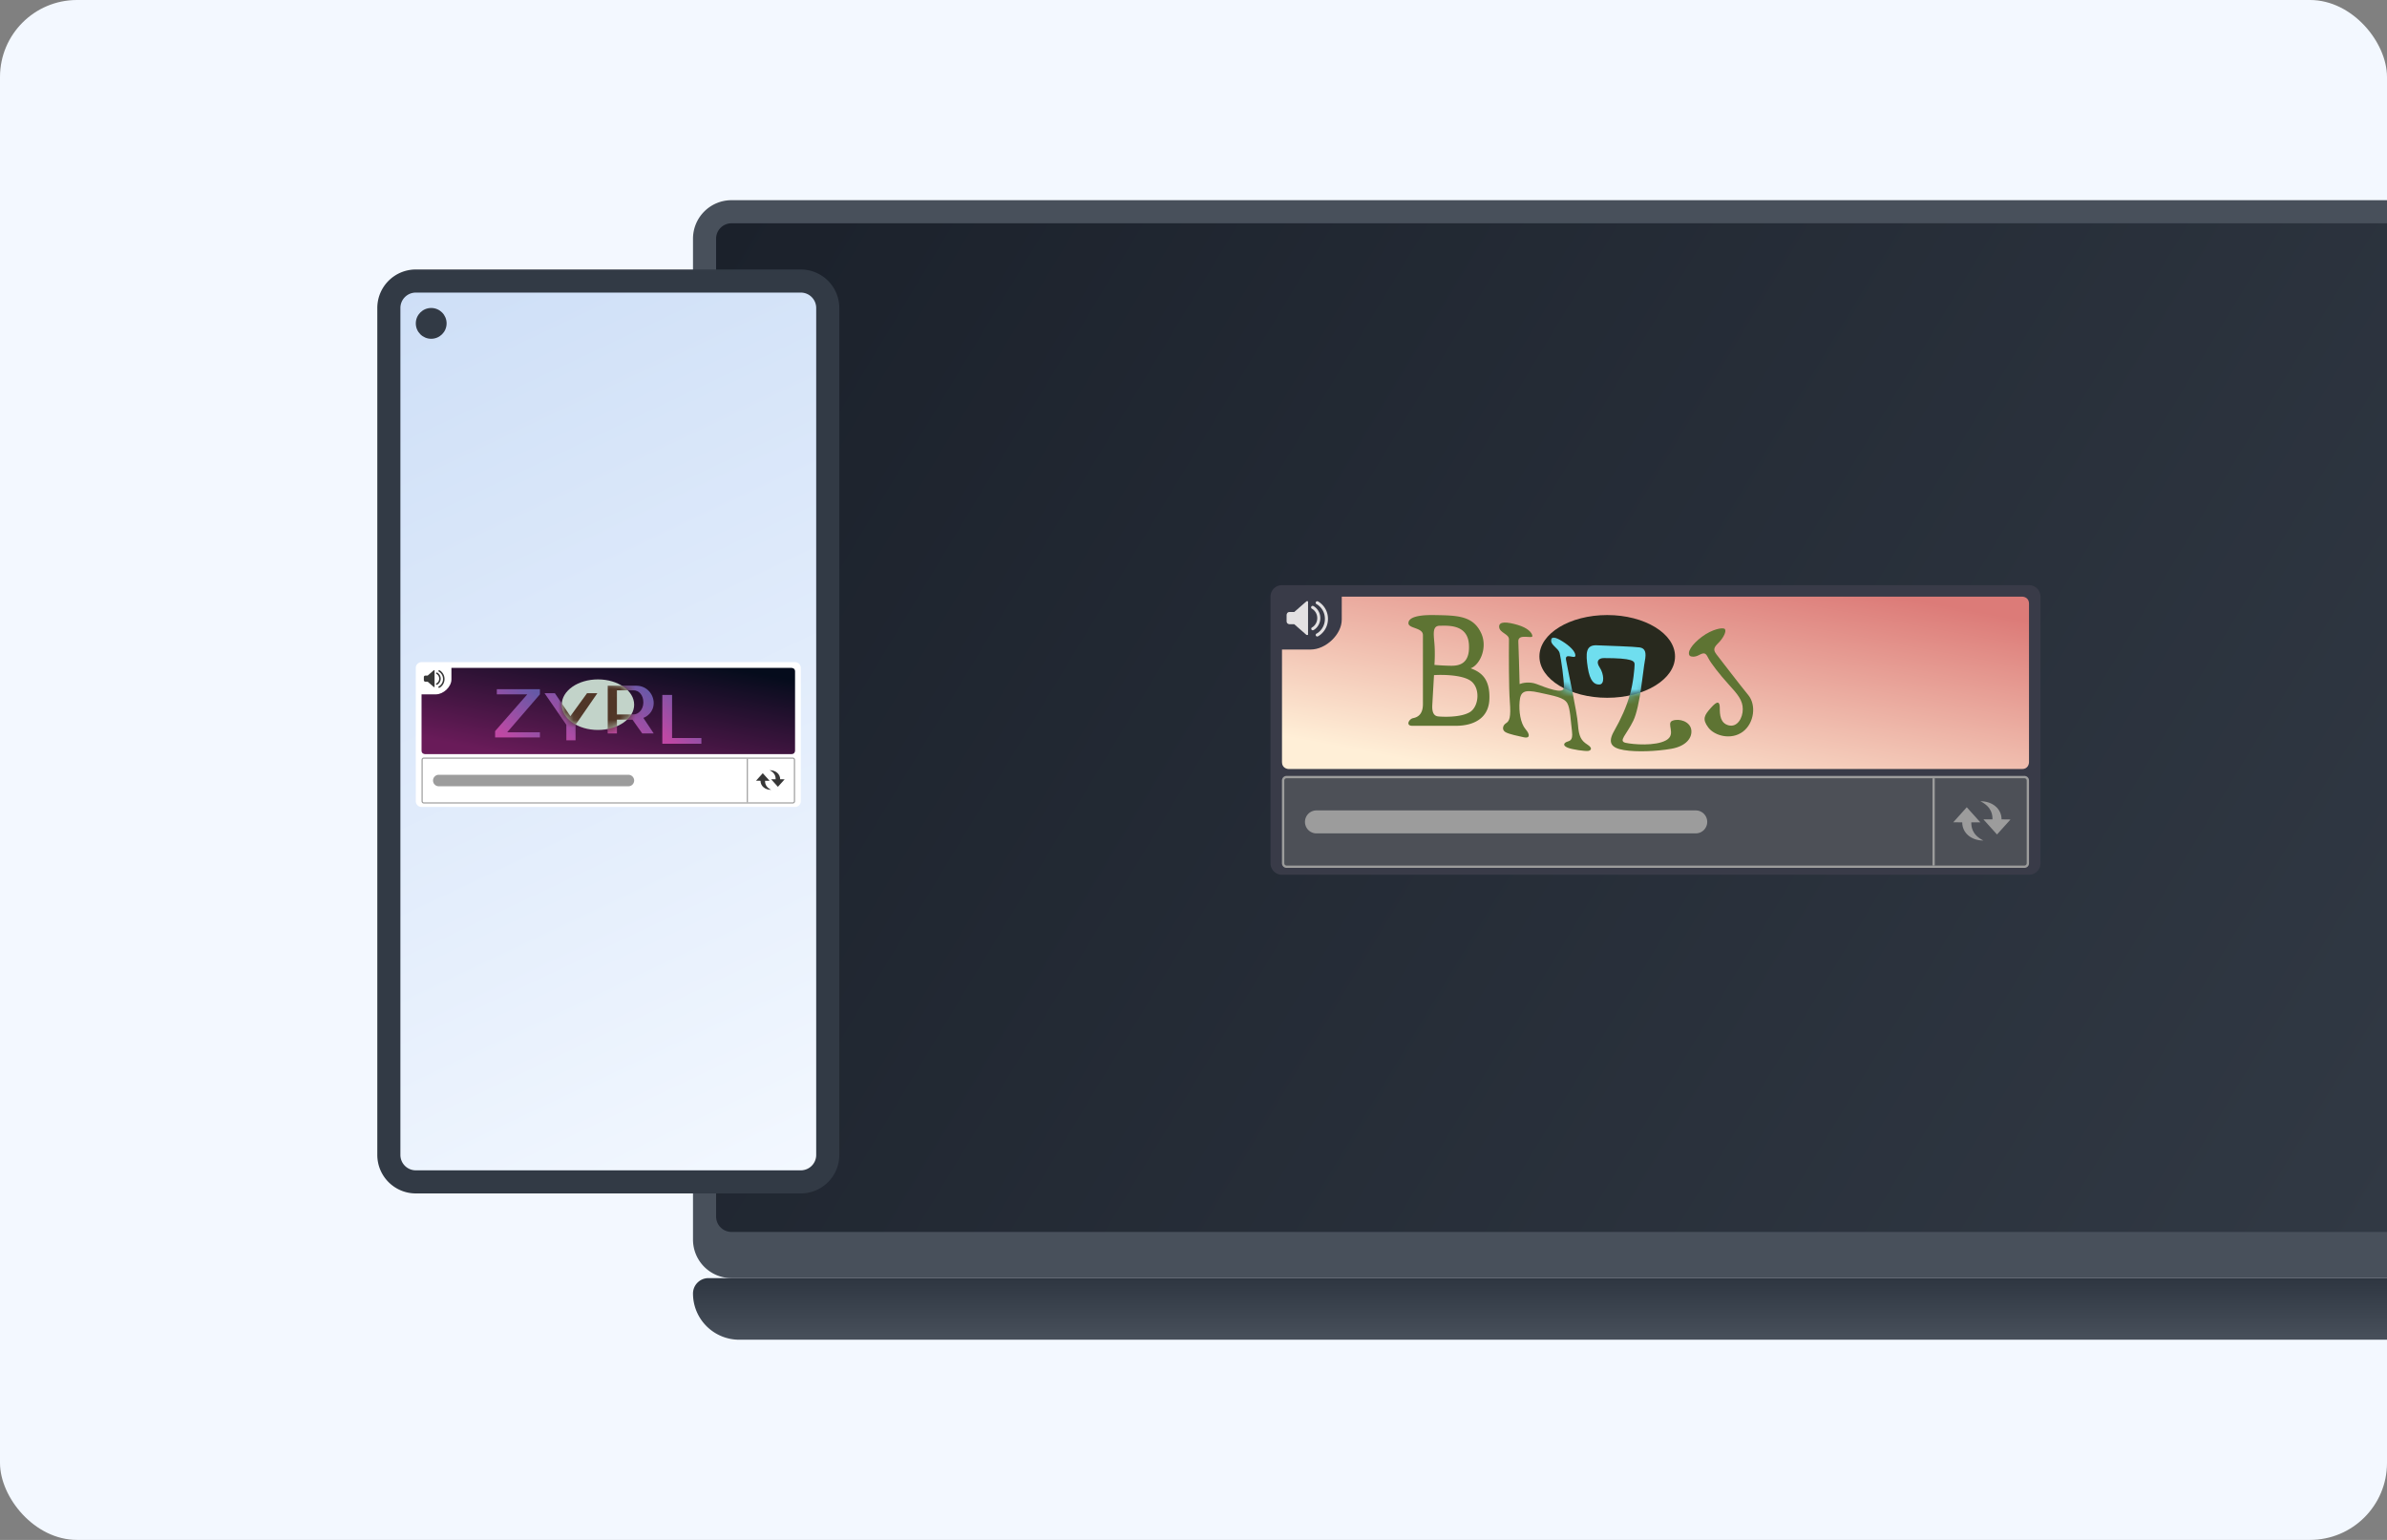 <svg xmlns="http://www.w3.org/2000/svg" width="310" height="200" fill="none"><rect width="100%" height="100%" fill="#808080" stroke="none"/><rect width="310" height="200" fill="#f3f8ff" rx="10"/><path fill="#48505b" d="M90 31a5 5 0 0 1 5-5h215v140H95a5 5 0 0 1-5-5z"/><path fill="url(#a)" d="M93 31a2 2 0 0 1 2-2h215v131H95a2 2 0 0 1-2-2z"/><path fill="#393b48" d="M165 77.493c0-.825.668-1.493 1.493-1.493h97.014c.825 0 1.493.668 1.493 1.493v34.626c0 .825-.668 1.493-1.493 1.493h-97.014a1.49 1.49 0 0 1-1.493-1.493z"/><path fill="#4d5057" d="M166.492 101.373c0-.33.267-.597.597-.597h95.821c.33 0 .597.267.597.597v10.746c0 .33-.267.597-.597.597h-95.821a.597.597 0 0 1-.597-.597z"/><path fill="#9c9c9c" fill-rule="evenodd" d="M262.91 101.075h-95.821a.297.297 0 0 0-.298.298v10.746c0 .165.133.299.298.299h95.821a.3.3 0 0 0 .299-.299v-10.746a.3.3 0 0 0-.299-.298m-95.821-.299a.597.597 0 0 0-.597.597v10.746c0 .33.267.597.597.597h95.821c.33 0 .597-.267.597-.597v-10.746a.597.597 0 0 0-.597-.597z" clip-rule="evenodd"/><path fill="url(#b)" d="M166.492 98.985V84.358h3.732c1.94 0 4.029-1.94 4.029-3.88v-2.986h88.359c.298 0 .895.18.895.896v20.597c0 .299-.179.895-.895.895h-95.224c-.299 0-.896-.179-.896-.895"/><path fill="#9c9c9c" d="m257.192 106.809-1.767-1.964-1.753 1.948 1.164.016c0 1.375 1.178 2.357 2.749 2.357-1.571-.786-1.571-1.899-1.571-2.357zm.393-.393 1.767 1.964 1.753-1.948-1.163-.016c0-1.374-1.179-2.356-2.75-2.356 1.571.785 1.571 1.898 1.571 2.356z"/><path fill="#e3e1e2" d="M169.677 78.09h.199v4.378h-.199l-1.592-1.393h-.597c-.133 0-.398-.08-.398-.398v-.796c0-.133.079-.398.398-.398h.597z"/><path fill="#e3e1e2" fill-rule="evenodd" d="M170.295 78.797a.2.2 0 0 1 .267-.09c.313.157.906.68.906 1.572 0 .89-.593 1.414-.906 1.57a.2.2 0 0 1-.178-.355c.217-.109.686-.514.686-1.215s-.469-1.107-.686-1.215a.2.2 0 0 1-.089-.267" clip-rule="evenodd"/><path fill="#e3e1e2" fill-rule="evenodd" d="M170.892 78.2a.2.2 0 0 1 .267-.09c.446.224 1.304.98 1.304 2.268 0 1.29-.858 2.045-1.304 2.268a.199.199 0 0 1-.178-.356c.35-.175 1.084-.813 1.084-1.912s-.734-1.736-1.084-1.911a.2.2 0 0 1-.089-.267" clip-rule="evenodd"/><path fill="#9c9c9c" d="M169.478 106.746c0-.824.668-1.492 1.492-1.492h49.254a1.492 1.492 0 0 1 0 2.985H170.97a1.49 1.49 0 0 1-1.492-1.493m81.492-5.671h.299v11.343h-.299z"/><path fill="#5e7433" fill-rule="evenodd" d="M182.915 80.935c0 .332.398.475.827.63.505.183 1.054.381 1.054.919v8.96c0 1.383-.719 1.715-1.272 1.826s-.996.996-.111.996h5.642c2.434 0 4.27-1.043 4.37-3.43.11-2.655-1.051-3.54-2.434-4.038 1.217-.442 2.224-2.677 1.383-4.535-1.033-2.284-3.082-2.323-5.883-2.376l-.146-.003c-2.877-.055-3.43.553-3.43 1.051m7.965 7.412c-1.15-.708-3.577-.737-4.646-.664-.055.96-.177 3.076-.221 3.872-.055.996.221 1.438.774 1.494.553.055 2.877.166 4.093-.553s1.439-3.264 0-4.149m-4.591-1.991c.037-.48.089-1.704 0-2.766l-.024-.285c-.104-1.182-.18-2.038.743-2.038l.216-.002c1.111-.015 3.391-.045 3.546 2.436.166 2.655-1.438 2.766-2.323 2.766a30 30 0 0 1-2.158-.111" clip-rule="evenodd"/><path fill="#5e7433" d="M194.697 81.433c.056.774 1.273.885 1.273 1.604-.019 1.991-.023 6.394.11 8.076.166 2.102-.055 2.544-.498 2.82-.442.277-.553.886-.055 1.162.498.277 1.659.498 2.378.664s.885-.277.222-1.051c-.664-.774-.885-2.323-.775-3.595.111-1.273.553-1.604 2.545-1.162s3.208.624 3.65 1.383c.388.664.443 2.323.609 3.65.166 1.328-.387 1.218-.719 1.383s-.498.443.11.72c.609.276 2.379.497 2.711.442s.664-.332-.111-.83c-.774-.498-1.106-.995-1.217-2.6-.11-1.603-1.383-7.411-1.549-8.407s1.217 0 1.217-.553-.774-1.272-1.659-1.825c-.885-.554-1.493-.72-1.493-.111 0 .608.94.995 1.106 1.604.166.608.608 3.65.553 4.536s-2.379-.056-3.54-.498c-.929-.354-1.862-.148-2.213 0-.037-1.475-.121-4.647-.166-5.531-.055-1.107 1.881-.277 1.826-.72-.056-.442-.609-1.05-1.936-1.438-1.328-.387-2.434-.498-2.379.277m13.054 5.255c-.553-.83-.11-1.217.553-1.217 3.762 0 3.983.387 3.983.83s-.166 2.378-.609 3.927-1.161 3.153-2.046 4.702-.387 2.212 1.272 2.489 4.204.166 6.14-.166 2.766-1.439 2.6-2.49c-.166-1.05-1.549-1.493-2.434-1.161s.553 1.77-.83 2.544c-1.383.775-4.259.553-5.255.332s.111-1.05.996-2.876 1.272-6.638 1.493-7.744.056-1.66-.663-1.77-4.149-.221-5.587-.276-1.438 1.05-1.162 2.876c.277 1.825.885 2.268 1.549 2.212s.553-1.383 0-2.212m13.275-3.983c-1.327.996-1.991 2.047-1.549 2.49.148.091.587.198 1.162-.111.719-.388.885-.277 1.217.387.332.663 1.493 2.157 2.655 3.43 1.161 1.271 1.825 2.046 1.825 3.207s-.719 2.379-1.825 2.102c-1.106-.276-1.162-1.383-1.162-2.268s-.332-.94-1.161 0c-.83.94-1.162 1.439-.332 2.545s2.987 1.66 4.48.553 1.77-3.485.719-4.757-3.54-4.536-4.148-5.31c-.609-.775-.056-1.106.442-1.66s.885-1.327.664-1.604c-.221-.276-1.659 0-2.987.996"/><ellipse cx="208.731" cy="85.254" fill="#28291e" rx="8.806" ry="5.373"/><mask id="c" width="19" height="12" x="199" y="79" maskUnits="userSpaceOnUse" style="mask-type:alpha"><ellipse cx="208.731" cy="85.254" fill="#d9d9d9" rx="8.806" ry="5.373"/></mask><g fill="#6fdeef" mask="url(#c)"><path d="M194.696 81.433c.056.774 1.273.885 1.273 1.604-.019 1.991-.023 6.394.11 8.076.166 2.102-.055 2.544-.498 2.82-.442.277-.553.886-.055 1.162.498.277 1.659.498 2.378.664s.885-.277.222-1.051c-.664-.774-.885-2.323-.775-3.595.111-1.273.553-1.604 2.545-1.162s3.208.624 3.65 1.383c.388.664.443 2.323.609 3.65.166 1.328-.387 1.218-.719 1.383s-.498.443.11.72c.609.276 2.379.497 2.711.442s.664-.332-.111-.83c-.774-.498-1.106-.995-1.217-2.6-.11-1.603-1.383-7.411-1.549-8.407s1.217 0 1.217-.553-.774-1.272-1.659-1.825c-.885-.554-1.493-.72-1.493-.111 0 .608.94.995 1.106 1.604.166.608.608 3.65.553 4.536s-2.379-.056-3.54-.498c-.929-.354-1.862-.148-2.213 0-.037-1.475-.121-4.647-.166-5.531-.055-1.107 1.881-.277 1.826-.72-.056-.442-.609-1.05-1.936-1.438-1.328-.387-2.434-.498-2.379.277m13.055 5.255c-.553-.83-.11-1.217.553-1.217 3.762 0 3.983.387 3.983.83s-.166 2.378-.609 3.927-1.161 3.153-2.046 4.701c-.885 1.549-.387 2.213 1.272 2.49 1.66.276 4.204.165 6.14-.167 1.936-.331 2.766-1.438 2.6-2.489s-1.549-1.493-2.434-1.161.553 1.77-.83 2.544c-1.383.775-4.259.553-5.255.332s.111-1.05.996-2.876 1.272-6.638 1.493-7.744.056-1.66-.663-1.77-4.149-.221-5.587-.277c-1.438-.055-1.438 1.051-1.162 2.877.277 1.825.885 2.267 1.549 2.212s.553-1.383 0-2.212"/></g><path fill="url(#d)" d="M90 168a2 2 0 0 1 2-2h218v8H96a6 6 0 0 1-6-6"/><path fill="#323a45" d="M49 40a5 5 0 0 1 5-5h50a5 5 0 0 1 5 5v110a5 5 0 0 1-5 5H54a5 5 0 0 1-5-5z"/><path fill="url(#e)" d="M52 40a2 2 0 0 1 2-2h50a2 2 0 0 1 2 2v110a2 2 0 0 1-2 2H54a2 2 0 0 1-2-2z"/><circle cx="56" cy="42" r="2" fill="#323a45"/><path fill="#fff" d="M54 86.746c0-.412.334-.746.746-.746h48.508c.412 0 .746.334.746.746v17.314a.746.746 0 0 1-.746.746H54.746a.746.746 0 0 1-.746-.746z"/><path fill="#9c9c9c" fill-rule="evenodd" d="M102.955 98.537h-47.91a.15.15 0 0 0-.15.15v5.373a.15.15 0 0 0 .15.149h47.91a.15.15 0 0 0 .149-.149v-5.374a.15.15 0 0 0-.149-.149m-47.91-.15a.3.3 0 0 0-.299.3v5.373c0 .164.134.298.299.298h47.91a.3.3 0 0 0 .299-.298v-5.374a.3.3 0 0 0-.299-.298h-47.91z" clip-rule="evenodd"/><path fill="#9c9c9c" d="M96.984 98.537h.149v5.672h-.149z"/><path fill="url(#f)" d="M54.746 97.493v-7.314h1.866c.97 0 2.015-.97 2.015-1.94v-1.493h44.179c.149 0 .448.09.448.448v10.299c0 .149-.09.447-.448.447H55.194c-.15 0-.448-.09-.448-.447"/><path fill="url(#g)" d="M64.523 90.18v-.672h5.597v.671l-4.254 4.926h4.254v.671h-5.821v-.82l4.179-4.777z"/><path fill="url(#h)" d="M72.06 90.03h-1.343l2.836 4.104v2.015h1.194v-2.015l2.835-4.104H76.24l-2.164 2.985z"/><path fill="url(#i)" fill-rule="evenodd" d="M78.926 95.254V89.06h3.731c1.343 0 2.239 1.119 2.239 2.238 0 1.194-.896 1.791-1.343 1.94l1.343 2.016h-1.493l-1.268-1.791H80.12v1.79zm1.194-2.463v-3.134h2.164c.672 0 1.269.597 1.269 1.567s-.672 1.567-1.269 1.567z" clip-rule="evenodd"/><path fill="url(#j)" d="M87.284 90.254h-1.268v6.343h5.074v-.746h-3.806z"/><ellipse cx="77.657" cy="91.522" fill="#c2d3c9" rx="4.701" ry="3.284"/><mask id="k" width="11" height="7" x="72" y="88" maskUnits="userSpaceOnUse" style="mask-type:alpha"><ellipse cx="77.657" cy="91.522" fill="#c2d3c9" rx="4.701" ry="3.284"/></mask><g fill="#503627" mask="url(#k)"><path d="M72.06 90.03h-1.343l2.836 4.104v2.015h1.194v-2.015l2.835-4.104H76.24l-2.164 2.985z"/><path fill-rule="evenodd" d="M78.926 95.254V89.06h3.731c1.343 0 2.239 1.119 2.239 2.238 0 1.194-.896 1.791-1.343 1.94l1.343 2.016h-1.493l-1.268-1.791H80.12v1.79zm1.194-2.463v-3.134h2.164c.672 0 1.269.597 1.269 1.567s-.672 1.567-1.269 1.567z" clip-rule="evenodd"/></g><path fill="#373737" d="m99.947 101.404-.884-.981-.876.973.582.008c0 .688.589 1.179 1.375 1.179-.786-.393-.786-.949-.786-1.179zm.197-.196.883.982.877-.974-.582-.008c0-.687-.589-1.178-1.375-1.178.786.393.786.949.786 1.178zM56.338 87.045h.1v2.189h-.1l-.796-.697h-.298c-.066 0-.2-.04-.2-.199v-.398c0-.066.04-.199.2-.199h.298z"/><path fill="#373737" fill-rule="evenodd" d="M56.648 87.398a.1.1 0 0 1 .133-.044.89.89 0 0 1 .453.785.89.89 0 0 1-.453.786.1.1 0 1 1-.089-.178.69.69 0 0 0 .343-.608.69.69 0 0 0-.343-.607.1.1 0 0 1-.044-.134" clip-rule="evenodd"/><path fill="#373737" fill-rule="evenodd" d="M56.946 87.1a.1.1 0 0 1 .134-.045c.222.112.651.49.651 1.134 0 .645-.429 1.022-.651 1.134a.1.1 0 1 1-.09-.178c.176-.088.542-.406.542-.956s-.366-.868-.541-.956a.1.1 0 0 1-.045-.133" clip-rule="evenodd"/><path fill="#9c9c9c" d="M56.238 101.373c0-.412.334-.746.746-.746h24.627a.746.746 0 1 1 0 1.492H56.984a.746.746 0 0 1-.746-.746"/><defs><linearGradient id="a" x1="93" x2="310" y1="29" y2="160" gradientUnits="userSpaceOnUse"><stop stop-color="#1b212b"/><stop offset="1" stop-color="#313944"/></linearGradient><linearGradient id="b" x1="255.072" x2="248.991" y1="79.092" y2="111.234" gradientUnits="userSpaceOnUse"><stop stop-color="#dc7b78"/><stop offset="1" stop-color="#ffefd7"/></linearGradient><linearGradient id="d" x1="200" x2="200" y1="166" y2="174" gradientUnits="userSpaceOnUse"><stop stop-color="#2e3641"/><stop offset="1" stop-color="#48505b"/></linearGradient><linearGradient id="e" x1="52" x2="106" y1="38" y2="152" gradientUnits="userSpaceOnUse"><stop stop-color="#cedff7"/><stop offset="1" stop-color="#f3f8ff"/></linearGradient><linearGradient id="f" x1="99.036" x2="95.995" y1="87.546" y2="103.617" gradientUnits="userSpaceOnUse"><stop stop-color="#050c1c"/><stop offset="1" stop-color="#691b59"/></linearGradient><linearGradient id="g" x1="69.597" x2="64.971" y1="89.955" y2="95.179" gradientUnits="userSpaceOnUse"><stop stop-color="#6559a7"/><stop offset="1" stop-color="#bf48a4"/></linearGradient><linearGradient id="h" x1="76.966" x2="72.627" y1="90.467" y2="96.386" gradientUnits="userSpaceOnUse"><stop stop-color="#6559a7"/><stop offset="1" stop-color="#bf48a4"/></linearGradient><linearGradient id="i" x1="84.36" x2="79.812" y1="89.502" y2="94.832" gradientUnits="userSpaceOnUse"><stop stop-color="#6559a7"/><stop offset="1" stop-color="#bf48a4"/></linearGradient><linearGradient id="j" x1="90.635" x2="85.92" y1="90.707" y2="95.293" gradientUnits="userSpaceOnUse"><stop stop-color="#6559a7"/><stop offset="1" stop-color="#bf48a4"/></linearGradient></defs></svg>